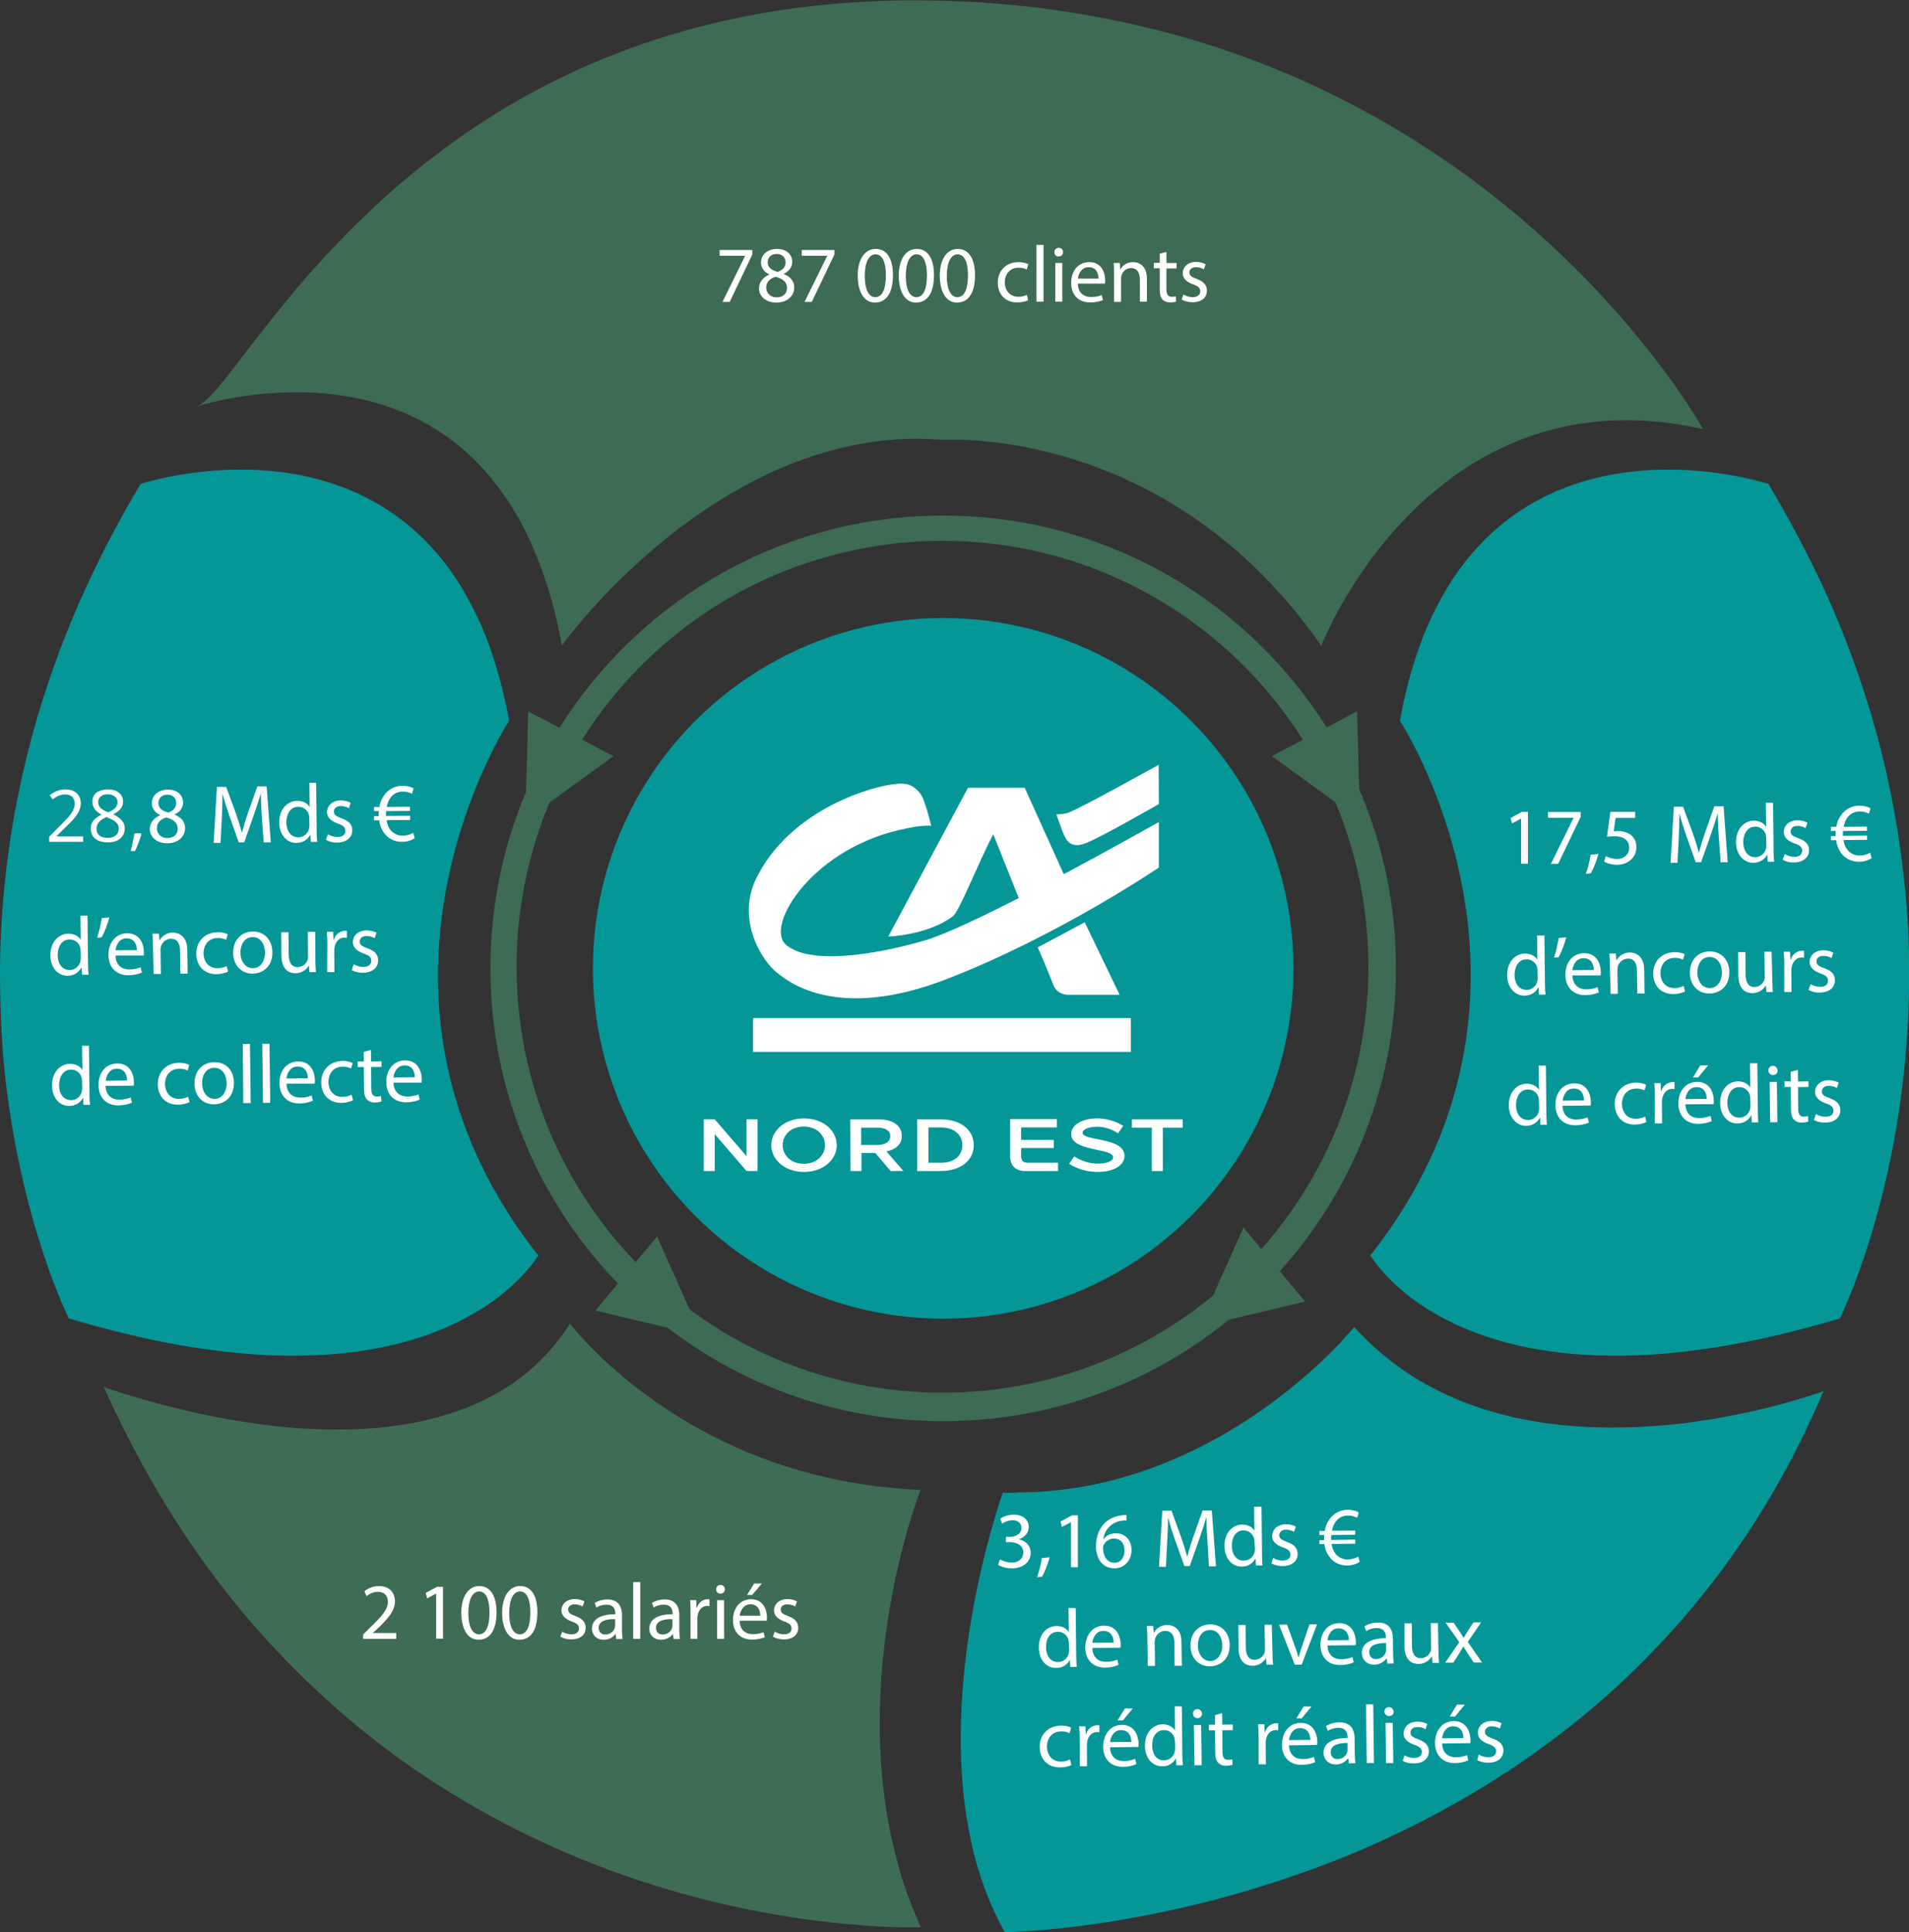 <?xml version="1.0" encoding="utf-8"?>
<!-- Generator: Adobe Illustrator 26.2.1, SVG Export Plug-In . SVG Version: 6.00 Build 0)  -->
<svg version="1.1" id="Calque_1" xmlns="http://www.w3.org/2000/svg" xmlns:xlink="http://www.w3.org/1999/xlink" x="0px" y="0px"
	 viewBox="0 0 1056.1 1068.8" style="enable-background:new 0 0 1056.1 1068.8;" xml:space="preserve">
<rect x="0" y="0" width="1056.1" height="1068.8" fill="#333333" stroke="none"/>
<style type="text/css">
	.st0{fill:#059698;}
	.st1{fill:#FFFFFF;}
	.st2{fill:#3D6B53;}
	.st3{fill:none;}
	.st4{fill:#3F6C54;}
</style>
<g id="Calque_2_1_">
	<g id="Calque_1-2">
		<circle class="st0" cx="521.8" cy="535.7" r="193.8"/>
		<path class="st1" d="M395.4,627.4v20.4h-6.1v-28.6h6.1l17.6,20.4v-20.4h6.1v28.6H413L395.4,627.4z"/>
		<path class="st1" d="M426.7,633.5c0-8.1,7.5-14.8,18.1-14.8s18.1,6.7,18.1,14.8s-7.5,14.8-18.1,14.8S426.7,641.6,426.7,633.5z
			 M433,633.5c0,5.8,4.8,10.3,11.7,10.3s11.7-4.6,11.7-10.3s-4.8-10.3-11.7-10.3S433,627.7,433,633.5L433,633.5z"/>
		<path class="st1" d="M470.4,619.2h15.5c7.2,0,13,2.9,13,9.2c0,4.9-3.6,7.5-8.5,8.6l9.4,10.8h-7.1l-8.5-10h-7.6v10h-6.1
			L470.4,619.2z M485.4,633.4c4.3,0,7.1-1.8,7.1-4.9s-2.7-4.7-7.2-4.7h-8.9v9.6L485.4,633.4z"/>
		<path class="st1" d="M507.4,619.2h12.9c11,0,18.4,5.7,18.4,14.3s-7.4,14.3-18.4,14.3h-12.9V619.2z M520.8,643.2
			c7,0,11.6-3.9,11.6-9.7s-4.7-9.8-11.6-9.8h-7.2v19.5H520.8z"/>
		<path class="st1" d="M558.8,639.5v-20.4h25.9v4.6h-19.8v6.9H583v4.5h-18.1v4.4c0,2.5,1.2,3.7,3.6,3.7h16.8v4.6H567
			C561.8,647.8,558.8,644.7,558.8,639.5z"/>
		<path class="st1" d="M591.4,643.8l2.9-4.1c3.9,2.6,8.5,4,13.2,4c4.5,0,8.3-1.3,8.3-3.5s-4.1-3.1-8.9-4.1c-6.5-1.4-14.3-3-14.3-8.8
			c0-5.3,6.6-8.6,14.2-8.6c5.1,0,10.2,1.4,14.6,4.1l-2.9,4.2c-3.4-2.4-7.4-3.7-11.6-3.7c-4.1,0-8,1.3-8,3.3s3.8,2.7,8.3,3.6
			c6.7,1.3,14.9,3,14.9,9.2c0,5.7-6.8,8.9-14.5,8.9C601.8,648.4,596.2,646.8,591.4,643.8z"/>
		<path class="st1" d="M626.2,623.8v-4.6h28.1v4.6h-11v24h-6.1v-24H626.2z"/>
		<path class="st1" d="M574.1,524.1l26-13.9l19.3,40.1h-28.8c0,0-5.5,0-7.7-5C580.9,539.8,574.2,524.1,574.1,524.1L574.1,524.1z"/>
		<rect x="416.6" y="563.2" class="st1" width="209" height="18.7"/>
		<path class="st1" d="M641.1,444.8c0,0-32.9,18.9-40.6,21.7c-7.1,2.8-9.7-0.9-10.6-2.2c-1.9-2.9-5-12.5-5.5-13.9
			c0.2,0,2,0.4,6.2-0.7c5-1.3,50.3-26.6,50.4-26.6L641.1,444.8L641.1,444.8z"/>
		<path class="st1" d="M588.5,483.6l-21.6-47.8h-31.4l-44.1,82.3c0,0,21.7-0.7,35.6-11.1c3.5-2.1,13.4-28.1,22.5-45.5l14.1,35.3
			c-21.3,10.9-41.6,20.5-52.5,23.6c-28.8,8.3-63.8,13.3-76.4,2.1c-11.8-10.5,15.5-54.5,67.2-64.3c8.4-1.9,13.3-1.4,13.3-1.3
			s-3.5-15-6.3-18.2c-3.9-4.7-7.6-5.7-13.3-5c-11.2,0.7-58.8,13.4-77.6,53c-10.5,22.5,3.5,45.3,12.5,51.9
			c4.2,3.1,31.2,27.3,93.8,2.8c61.6-23.9,116.8-61.5,116.8-61.5v-25.1C641.1,454.6,616.8,468.5,588.5,483.6z"/>
		<path class="st2" d="M521.8,299.2c130.1,0.2,235.4,105.9,235.2,236S651.1,770.6,521,770.4s-235.4-105.9-235.2-236
			c0.2-94.6,56.8-179.9,143.9-216.7C458.9,305.5,490.2,299.1,521.8,299.2 M521.8,285.2c-138.4,0-250.5,112.1-250.5,250.5
			s112.1,250.5,250.5,250.5S772.3,674,772.3,535.7S660.2,285.2,521.8,285.2L521.8,285.2z"/>
		<circle class="st3" cx="521.8" cy="535.7" r="493"/>
		<path class="st2" d="M107.2,225.4c1.5-0.5,3.1-1,4.6-1.4c4.1-1.2,8.3-2.1,12.5-3c6.2-1.3,12.5-2.2,18.8-2.9
			c7.8-0.8,15.6-1.2,23.5-1.1c8.8,0.1,17.6,0.9,26.2,2.4c9.4,1.6,18.6,4.2,27.4,7.6c9.6,3.7,18.7,8.7,27.1,14.6
			c9.2,6.6,17.5,14.4,24.7,23.2c8.3,10.3,15.3,21.5,20.8,33.5c6.7,14.7,11.9,30,15.4,45.8c1,4.3,1.9,8.7,2.6,13
			c0.8-1.1,1.7-2.2,2.5-3.3c2.4-3,4.8-6,7.3-9c3.8-4.5,7.7-8.9,11.7-13.2c5.1-5.5,10.5-10.8,16-16c6.4-6,12.9-11.8,19.7-17.3
			c7.5-6.1,15.2-11.8,23.3-17.1c8.6-5.7,17.4-10.9,26.6-15.6c9.5-4.9,19.3-9.1,29.4-12.5c10.4-3.6,21.1-6.3,32-8.1
			c11.4-1.8,22.9-2.6,34.5-2.1c3.2,0.1,6.4,0.5,9.7,0.4c2.8-0.1,5.5-0.1,8.3,0c4.6,0.1,9.2,0.4,13.7,0.9c6.1,0.6,12.2,1.4,18.3,2.5
			c7.4,1.3,14.7,3,22,5c28.2,7.8,54.8,20.5,78.7,37.5c9.7,6.9,18.8,14.4,27.5,22.6c9.5,9,18.4,18.7,26.6,28.9
			c4.3,5.4,8.4,10.9,12.4,16.6c0.5-1.4,1.1-2.7,1.7-4.1c1.7-3.7,3.5-7.4,5.3-11c2.8-5.4,5.9-10.8,9.1-16c4-6.5,8.4-12.9,13-19
			c5.3-7.1,11.1-13.8,17.2-20.2c6.7-7,13.9-13.5,21.5-19.4c8.1-6.4,16.8-12,26-16.8c20.5-10.8,43-17,66.2-18.1
			c13.5-0.6,27.1,0.2,40.5,2.6c3.6,0.6,7.1,1.3,10.6,2.1c-0.3-0.5-0.6-1.1-0.9-1.6c-0.9-1.5-1.8-3.1-2.7-4.6c-1.5-2.4-3-4.8-4.6-7.2
			c-2.1-3.2-4.3-6.4-6.5-9.6c-2.7-3.9-5.5-7.7-8.4-11.5c-3.4-4.5-6.8-8.9-10.4-13.3c-4-5-8.1-9.9-12.3-14.7
			c-4.7-5.3-9.4-10.6-14.3-15.7c-5.3-5.6-10.8-11.1-16.4-16.5c-6-5.8-12.1-11.4-18.4-16.9c-6.7-5.9-13.6-11.6-20.6-17.1
			c-7.4-5.8-15-11.5-22.7-16.9c-8.1-5.7-16.4-11.1-24.8-16.3c-8.9-5.5-17.9-10.7-27.1-15.6c-9.6-5.1-19.3-9.9-29.2-14.4
			c-10.4-4.7-20.9-9-31.6-13c-11.1-4.1-22.4-7.9-33.9-11.2c-11.9-3.5-23.9-6.5-36.1-9.1c-12.8-2.7-25.6-5-38.5-6.8
			c-13.5-1.9-27.1-3.2-40.8-4.1c-14.2-0.9-28.4-1.2-42.6-1.1c-13.5,0.2-26.9,0.9-40.3,2.1c-12.5,1.2-25,2.8-37.5,5
			c-11.7,2.1-23.4,4.6-35,7.6c-10.9,2.9-21.6,6.1-32.2,9.8c-10.1,3.6-20.1,7.5-30,11.8c-9.3,4.1-18.5,8.6-27.6,13.4
			c-8.6,4.6-17,9.5-25.2,14.7c-7.9,5-15.6,10.2-23.1,15.7c-7.1,5.2-14.1,10.6-20.9,16.2c-6.5,5.3-12.8,10.9-19,16.6
			c-5.8,5.4-11.5,10.9-17.1,16.6c-5.2,5.3-10.3,10.7-15.3,16.2c-4.6,5.1-9.2,10.3-13.6,15.6c-4,4.8-8,9.7-11.9,14.6
			c-3.5,4.4-7,8.9-10.5,13.4c-3,3.9-6,7.8-9,11.7c-2.5,3.3-5.1,6.5-7.7,9.8c-2.1,2.6-4.2,5.1-6.5,7.5c-1.6,1.8-3.4,3.4-5.3,4.9
			C110.2,224.4,108.7,225,107.2,225.4z"/>
		<path class="st0" d="M77.8,267.7c1.4-0.5,2.7-0.8,4.1-1.2c3.8-1,7.6-1.9,11.4-2.7c5.7-1.1,11.4-2,17.2-2.7
			c7.2-0.8,14.3-1.3,21.5-1.3c8.2-0.1,16.3,0.4,24.4,1.5c8.8,1.1,17.5,3,25.9,5.7c9,2.8,17.7,6.6,25.9,11.3
			c8.9,5.1,17.1,11.2,24.5,18.3c8.3,8,15.6,17,21.7,26.8c7.1,11.6,13,23.9,17.3,36.7c2.5,7.3,4.7,14.8,6.5,22.3
			c1,4.1,1.9,8.2,2.7,12.4c0.2,1,0.4,2,0.6,3.1c0.1,0.2,0.1,0.5,0.1,0.8c0,0.1-0.1,0.1-0.1,0.2c-0.5,1-1.1,1.9-1.7,2.8
			c-1.2,2-2.3,4-3.4,6c-3.6,6.7-6.9,13.5-10,20.5c-4.3,9.9-8.1,20.1-11.3,30.4c-4,12.6-7,25.5-9.2,38.5c-2.5,14.9-3.7,29.9-3.6,45
			c0.3,35.5,8.5,70.5,24,102.4c4.4,9.2,9.4,18.1,14.9,26.7c2.9,4.6,6,9.1,9.2,13.5c1.7,2.3,3.3,4.5,5,6.8l1.2,1.5
			c0.2,0.3,1.2,1.2,1.2,1.5l0,0c0,0.3-0.4,0.7-0.6,0.9c-0.5,0.8-1,1.5-1.5,2.2c-1.9,2.6-4,5.1-6.2,7.5c-3.4,3.6-7,7-10.9,10.2
			c-5.1,4.2-10.6,7.9-16.3,11.2c-7.1,4.1-14.6,7.7-22.3,10.6c-9.4,3.6-19.1,6.3-29,8.3c-12,2.4-24.1,3.8-36.3,4.3
			c-14.7,0.6-29.5,0.2-44.1-1.3c-17.7-1.8-35.3-4.6-52.6-8.6c-10-2.2-19.9-4.8-29.7-7.5c-2.6-0.7-5.1-1.5-7.7-2.2
			c-0.7-0.2-1.5-0.4-2.2-0.7l-0.4-0.1l0,0c-0.1-0.1-0.2-0.3-0.2-0.5c-1.1-2.3-2.1-4.6-3.1-6.9c-2.1-4.8-4-9.7-5.9-14.7
			c-2.7-7.2-5.1-14.5-7.4-21.8c-2.9-9.4-5.5-18.9-7.8-28.5c-2.7-11.4-5.1-22.9-7-34.5c-2.2-13.2-3.9-26.4-5-39.7
			c-1-14.5-1.6-29.4-1.6-44.2c0-16.2,0.9-32.4,2.5-48.6c1.8-17.5,4.4-35,8-52.2c3.8-18.6,8.7-37.1,14.6-55.2
			c6.4-19.6,13.9-38.8,22.5-57.5C56.6,305.4,66.7,286.2,77.8,267.7z"/>
		<path class="st0" d="M978.3,267.7c-1.4-0.5-2.7-0.8-4.1-1.2c-3.8-1-7.6-1.9-11.4-2.7c-5.7-1.1-11.4-2-17.2-2.7
			c-7.1-0.8-14.3-1.3-21.5-1.3c-8.2-0.1-16.3,0.4-24.4,1.5c-8.8,1.1-17.4,3-25.9,5.7c-9,2.8-17.7,6.6-25.9,11.3
			c-8.9,5.1-17.1,11.2-24.5,18.3c-8.3,8-15.6,17-21.7,26.8c-7.1,11.6-13,23.9-17.3,36.7c-2.6,7.3-4.7,14.8-6.5,22.3
			c-1,4.1-1.9,8.2-2.7,12.4c-0.2,1-0.4,2-0.6,3.1c-0.1,0.2-0.1,0.5-0.1,0.8c0,0.1,0.1,0.1,0.1,0.2c0.5,1,1.1,1.9,1.7,2.8
			c1.2,2,2.3,4,3.4,6c3.6,6.7,7,13.5,10,20.5c4.3,9.9,8.1,20.1,11.3,30.4c3.9,12.6,7,25.5,9.1,38.5c2.5,14.9,3.7,29.9,3.5,45
			c-0.3,35.5-8.5,70.5-24,102.4c-4.4,9.2-9.4,18.1-14.9,26.7c-2.9,4.6-6,9.1-9.2,13.5c-1.7,2.3-3.3,4.5-5,6.8l-1.2,1.5
			c-0.2,0.3-1.2,1.2-1.2,1.5l0,0c0,0.3,0.4,0.7,0.6,0.9c0.5,0.8,1,1.5,1.5,2.2c1.9,2.6,4,5.1,6.2,7.5c3.4,3.6,7,7,10.9,10.2
			c5.1,4.2,10.6,7.9,16.3,11.2c7.1,4.1,14.6,7.7,22.3,10.6c9.4,3.6,19.1,6.3,29,8.3c12,2.4,24.1,3.8,36.3,4.3
			c14.7,0.6,29.5,0.2,44.1-1.3c17.7-1.8,35.3-4.6,52.6-8.6c10-2.2,19.9-4.8,29.7-7.5c2.6-0.7,5.1-1.5,7.7-2.2
			c0.7-0.2,1.5-0.4,2.2-0.7l0.4-0.1l0,0c0.1-0.1,0.2-0.3,0.2-0.5c1.1-2.3,2.1-4.6,3.1-6.9c2.1-4.8,4-9.7,5.9-14.7
			c2.7-7.2,5.1-14.5,7.4-21.8c2.9-9.4,5.5-18.9,7.8-28.5c2.8-11.4,5.1-22.9,7-34.5c2.2-13.2,3.9-26.4,5-39.7
			c1.3-14.8,1.9-29.6,1.9-44.5c0-16.2-0.8-32.4-2.5-48.6c-1.8-17.5-4.4-35-8-52.2c-3.8-18.7-8.7-37.1-14.6-55.2
			c-6.4-19.6-13.9-38.8-22.5-57.5C999.5,305.3,989.4,286.2,978.3,267.7z"/>
		<path class="st1" d="M144.9,452.5c-0.3-4.3-0.6-9.5-0.6-13.4h-0.1c-1,3.6-2.3,7.5-3.8,11.8l-5.3,15.1h-3l-5.2-14.7
			c-1.5-4.4-2.8-8.3-3.7-12h-0.1c0,3.9-0.2,9.1-0.4,13.7l-0.7,13.3h-3.8l1.8-31h5.1l5.5,14.9c1.3,3.8,2.4,7.2,3.2,10.4h0.1
			c0.8-3.1,1.8-6.5,3.1-10.5l5.4-15.1h5.1l2.3,31h-3.9L144.9,452.5z"/>
		<path class="st1" d="M174.9,433.1l0.3,26.9c0,2,0.1,4.2,0.3,5.7h-3.6l-0.2-3.9h-0.1c-1.4,2.8-4.4,4.5-7.5,4.5
			c-5.4,0.1-9.6-4.5-9.6-11.2c-0.1-7.4,4.4-12,9.9-12.1c3.4,0,5.7,1.5,6.8,3.3h0.1l-0.1-13.3L174.9,433.1z M171.1,452.6
			c0-0.6-0.1-1.1-0.2-1.7c-0.6-2.7-3.1-4.7-5.9-4.6c-4.2,0-6.6,3.8-6.6,8.7c0.1,4.5,2.3,8.2,6.7,8.2c2.9,0,5.3-2.1,5.9-4.9
			c0.1-0.6,0.2-1.2,0.2-1.8L171.1,452.6z"/>
		<path class="st1" d="M181.4,461.5c1.6,1,3.5,1.5,5.4,1.5c2.9,0,4.3-1.5,4.3-3.4s-1.2-3-4.2-4c-4-1.4-5.9-3.6-6-6.2
			c0-3.6,2.8-6.6,7.6-6.6c1.9,0,3.8,0.4,5.5,1.3l-1,3c-1.4-0.8-3-1.3-4.6-1.2c-2.4,0-3.7,1.4-3.7,3.1c0,1.8,1.4,2.6,4.3,3.7
			c3.9,1.4,5.9,3.3,5.9,6.6c0,3.9-3,6.7-8.3,6.8c-2.2,0.1-4.3-0.4-6.3-1.5L181.4,461.5z"/>
		<path class="st1" d="M229.4,463.7c-2,1.3-4.4,2-6.8,2c-3.6,0.1-7-1.3-9.4-4c-1.9-2.2-3.1-5-3.4-7.9h-2.9v-2.3h2.6
			c0-0.2,0-0.5,0-0.7c0-0.7,0-1.4,0.1-2.1h-2.7v-2.3h3c0.4-2.9,1.7-5.6,3.7-7.8c2.3-2.5,5.6-4,9.1-3.9c2.1,0,4.2,0.4,6.1,1.4l-0.9,3
			c-1.6-0.8-3.4-1.3-5.2-1.2c-2.3,0-4.5,0.9-6,2.6c-1.5,1.6-2.4,3.7-2.7,5.9l12.8-0.1v2.3l-13.2,0.1c0,0.6-0.1,1.3-0.1,1.9v0.8
			l13.4-0.1v2.3l-13,0.1c0.2,2.2,1.1,4.3,2.6,6c1.7,1.7,4.1,2.7,6.5,2.6c2-0.1,3.9-0.6,5.6-1.6L229.4,463.7z"/>
		<path class="st1" d="M48.4,506.5l0.3,26.9c0,2,0.1,4.2,0.3,5.8h-3.6l-0.2-3.9H45c-1.5,2.8-4.4,4.5-7.5,4.5
			c-5.4,0.1-9.6-4.5-9.6-11.2c-0.1-7.4,4.4-12,9.9-12.1c3.4,0,5.7,1.5,6.8,3.3h0.1l-0.2-13.3H48.4z M44.6,526c0-0.6-0.1-1.1-0.2-1.7
			c-0.6-2.7-3.1-4.7-5.9-4.6c-4.2,0-6.6,3.8-6.6,8.7c0,4.5,2.3,8.2,6.7,8.2c2.9,0,5.3-2.1,5.9-4.9c0.1-0.6,0.2-1.2,0.2-1.8L44.6,526
			z"/>
		<path class="st1" d="M60.5,507.5c-1,3.8-2.4,7.5-4.2,11l-2.6,0.3c1.2-3.5,2-7.2,2.6-10.9L60.5,507.5z"/>
		<path class="st1" d="M63.9,528.6c0.1,5.5,3.7,7.7,7.7,7.7c2.1,0,4.2-0.4,6.2-1.2l0.7,2.9c-2.3,1-4.9,1.5-7.4,1.5
			c-6.8,0.1-11-4.4-11.1-11.1s3.8-12,10.3-12.1c7.3-0.1,9.3,6.3,9.3,10.4c0,0.6,0,1.3-0.1,1.9L63.9,528.6z M75.7,525.6
			c0-2.6-1.1-6.6-5.7-6.5c-4.1,0-5.8,3.8-6.1,6.6L75.7,525.6z"/>
		<path class="st1" d="M84.6,522.5c0-2.3-0.1-4.2-0.3-6h3.6l0.3,3.7h0.1c1.5-2.7,4.3-4.3,7.3-4.3c3.1,0,7.9,1.8,8,9.4l0.2,13.3h-4
			l-0.2-12.8c0-3.6-1.4-6.6-5.2-6.5c-3.2,0.2-5.7,2.9-5.6,6.1l0.2,13.4h-4L84.6,522.5z"/>
		<path class="st1" d="M126.2,537.5c-2,0.9-4.2,1.4-6.4,1.4c-6.7,0.1-11.1-4.4-11.2-11.2s4.6-11.9,11.8-12c1.9,0,3.8,0.3,5.6,1.1
			l-0.9,3.1c-1.5-0.7-3.1-1.1-4.7-1c-5.1,0.1-7.8,3.9-7.8,8.5c0.1,5.2,3.4,8.3,7.8,8.2c1.7,0,3.4-0.4,5-1.2L126.2,537.5z"/>
		<path class="st1" d="M150.7,526.7c0.1,8.2-5.6,11.9-10.9,11.9c-6,0.1-10.7-4.3-10.8-11.3c-0.1-7.5,4.7-11.9,10.9-12
			C146.2,515.3,150.6,519.9,150.7,526.7z M133,527.1c0.1,4.9,2.9,8.5,6.9,8.5s6.7-3.7,6.7-8.7c0-3.8-2-8.5-6.8-8.5
			S133,522.9,133,527.1z"/>
		<path class="st1" d="M174.5,531.7c0,2.3,0.1,4.3,0.3,6.1h-3.6l-0.3-3.6h-0.1c-1.5,2.6-4.3,4.2-7.3,4.2c-3.5,0-7.7-1.8-7.8-9.7
			l-0.1-13h4l0.1,12.3c0.1,4.2,1.4,7.1,5.1,7c2.4-0.1,4.4-1.5,5.3-3.7c0.2-0.7,0.4-1.4,0.3-2.1l-0.1-13.7h4.1L174.5,531.7z"/>
		<path class="st1" d="M181.1,522.4c0-2.6-0.1-4.9-0.3-6.9h3.5l0.2,4.4h0.2c0.7-2.8,3.2-4.8,6.1-5c0.4,0,0.8,0,1.1,0.1v3.8
			c-0.5-0.1-0.9-0.1-1.4-0.1c-2.9,0-4.9,2.2-5.4,5.3c-0.1,0.6-0.2,1.3-0.2,1.9l0.1,11.9h-4L181.1,522.4z"/>
		<path class="st1" d="M195.7,533.4c1.6,1,3.5,1.5,5.4,1.5c2.9,0,4.3-1.5,4.3-3.4s-1.2-3-4.2-4c-4-1.4-5.9-3.6-6-6.2
			c0-3.6,2.8-6.6,7.6-6.6c1.9,0,3.8,0.4,5.5,1.3l-1,3c-1.4-0.8-3-1.3-4.6-1.2c-2.4,0-3.7,1.4-3.7,3.1c0,1.8,1.4,2.7,4.3,3.7
			c3.9,1.4,5.9,3.3,5.9,6.7c0,3.9-3,6.7-8.3,6.8c-2.2,0.1-4.3-0.4-6.3-1.4L195.7,533.4z"/>
		<path class="st1" d="M49.2,578.5l0.3,26.9c0,2,0.1,4.2,0.3,5.8h-3.6l-0.2-3.9h-0.1c-1.4,2.8-4.4,4.5-7.5,4.5
			c-5.4,0.1-9.6-4.5-9.6-11.2c-0.1-7.4,4.4-12,9.9-12.1c3.4,0,5.7,1.5,6.8,3.3h0.1l-0.2-13.3H49.2z M45.4,598c0-0.6-0.1-1.1-0.2-1.7
			c-0.6-2.7-3.1-4.7-5.9-4.6c-4.2,0-6.6,3.8-6.6,8.7c0,4.5,2.3,8.2,6.7,8.2c2.9,0,5.3-2.1,5.9-4.9c0.1-0.6,0.2-1.2,0.2-1.8L45.4,598
			z"/>
		<path class="st1" d="M58.4,600.7c0.2,5.5,3.7,7.7,7.7,7.6c2.1,0,4.2-0.4,6.2-1.2L73,610c-2.3,1-4.9,1.5-7.4,1.5
			c-6.9,0.1-11-4.4-11.1-11.1s3.8-12,10.3-12.1c7.3-0.1,9.3,6.3,9.3,10.4c0,0.6,0,1.3-0.1,1.9L58.4,600.7z M70.3,597.7
			c0-2.6-1.1-6.6-5.7-6.5c-4.1,0-5.8,3.8-6.1,6.7L70.3,597.7z"/>
		<path class="st1" d="M104.9,609.7c-2,0.9-4.2,1.4-6.4,1.4c-6.7,0.1-11.1-4.4-11.2-11.2s4.6-11.9,11.8-12c1.9,0,3.9,0.4,5.6,1.2
			l-0.9,3.1c-1.5-0.7-3.1-1.1-4.7-1c-5.1,0.1-7.8,3.9-7.8,8.5c0.1,5.2,3.4,8.3,7.8,8.2c1.7,0,3.4-0.4,5-1.2L104.9,609.7z"/>
		<path class="st1" d="M129.4,599c0.1,8.2-5.6,11.9-11,11.9c-6,0.1-10.7-4.3-10.8-11.3c-0.1-7.5,4.7-11.9,10.9-12
			C125,587.5,129.4,592.1,129.4,599z M111.8,599.4c0.1,4.9,2.9,8.5,6.9,8.5s6.7-3.7,6.7-8.7c0-3.8-2-8.5-6.8-8.5
			S111.7,595.1,111.8,599.4L111.8,599.4z"/>
		<path class="st1" d="M134.3,577.5h4l0.4,32.7h-4.1L134.3,577.5z"/>
		<path class="st1" d="M145.1,577.4h4l0.4,32.7h-4L145.1,577.4z"/>
		<path class="st1" d="M158.5,599.5c0.1,5.5,3.7,7.7,7.7,7.7c2.1,0,4.2-0.4,6.2-1.2l0.7,2.9c-2.3,1-4.9,1.5-7.4,1.5
			c-6.9,0.1-11-4.4-11.1-11.1s3.8-12,10.3-12.1c7.3-0.1,9.3,6.3,9.3,10.4c0,0.6,0,1.3-0.1,1.9L158.5,599.5z M170.3,596.5
			c0-2.6-1.1-6.6-5.7-6.5c-4.1,0-5.8,3.8-6.1,6.6L170.3,596.5z"/>
		<path class="st1" d="M195.3,608.7c-2,0.9-4.2,1.4-6.4,1.4c-6.7,0.1-11.1-4.4-11.2-11.2s4.6-11.9,11.8-12c1.9,0,3.8,0.3,5.6,1.1
			l-0.9,3.1c-1.5-0.7-3.1-1.1-4.7-1c-5.1,0-7.8,3.9-7.8,8.5c0.1,5.2,3.4,8.3,7.8,8.2c1.7,0,3.4-0.4,5-1.2L195.3,608.7z"/>
		<path class="st1" d="M205.2,580.8l0.1,6.4l5.8-0.1v3.1l-5.8,0.1l0.1,12c0,2.8,0.8,4.3,3.1,4.3c0.8,0,1.6-0.1,2.3-0.3l0.2,3
			c-1.1,0.4-2.4,0.6-3.6,0.6c-1.6,0.1-3.2-0.5-4.4-1.7s-1.6-3.2-1.6-5.8l-0.1-12.1h-3.4v-3.1h3.4l-0.1-5.3L205.2,580.8z"/>
		<path class="st1" d="M217.7,598.9c0.1,5.5,3.7,7.7,7.7,7.7c2.1,0,4.2-0.4,6.1-1.2l0.7,2.9c-2.3,1-4.9,1.5-7.4,1.5
			c-6.9,0.1-11-4.4-11.1-11.1s3.8-12,10.3-12.1c7.3-0.1,9.3,6.3,9.3,10.4c0,0.6,0,1.3-0.1,1.9L217.7,598.9z M229.5,595.9
			c0-2.6-1.1-6.6-5.7-6.5c-4.1,0-5.9,3.8-6.1,6.7L229.5,595.9z"/>
		<path class="st1" d="M950.9,463.5c-0.3-4.3-0.6-9.5-0.6-13.4h-0.1c-1,3.6-2.3,7.5-3.8,11.8l-5.3,15.1h-3l-5.2-14.7
			c-1.5-4.4-2.8-8.3-3.7-12h-0.1c0,3.9-0.2,9.1-0.4,13.7l-0.7,13.3h-3.8l1.8-31h5.1l5.5,14.9c1.3,3.8,2.4,7.2,3.2,10.4h0.1
			c0.8-3.1,1.8-6.5,3.2-10.5l5.3-15.1h5.1l2.3,31h-3.9L950.9,463.5z"/>
		<path class="st1" d="M980.9,444.1l0.3,26.9c0,2,0.1,4.2,0.3,5.7h-3.6l-0.2-3.9h-0.1c-1.4,2.8-4.4,4.5-7.5,4.5
			c-5.4,0.1-9.6-4.5-9.7-11.2c-0.1-7.4,4.4-12,9.8-12.1c3.4,0,5.7,1.5,6.8,3.3h0.1l-0.2-13.3L980.9,444.1z M977.1,463.6
			c0-0.6-0.1-1.1-0.2-1.7c-0.6-2.7-3.1-4.7-5.9-4.6c-4.2,0-6.6,3.8-6.6,8.7c0.1,4.5,2.3,8.2,6.7,8.2c2.9,0,5.3-2.1,5.9-4.9
			c0.1-0.6,0.2-1.2,0.2-1.8L977.1,463.6z"/>
		<path class="st1" d="M987.4,472.5c1.6,1,3.5,1.5,5.3,1.5c3,0,4.3-1.5,4.3-3.4s-1.2-3-4.2-4c-4-1.4-5.9-3.6-6-6.2
			c0-3.6,2.8-6.6,7.6-6.6c1.9,0,3.8,0.4,5.5,1.3l-1,3c-1.4-0.8-3-1.3-4.6-1.2c-2.4,0-3.7,1.4-3.7,3.1c0,1.8,1.4,2.6,4.3,3.7
			c3.9,1.4,5.9,3.3,5.9,6.6c0,3.9-3,6.7-8.3,6.8c-2.2,0.1-4.3-0.4-6.3-1.5L987.4,472.5z"/>
		<path class="st1" d="M1035.4,474.7c-2,1.3-4.4,2-6.8,2c-3.6,0.1-7-1.3-9.4-4c-1.9-2.2-3.1-5-3.4-7.9h-2.9v-2.3h2.6
			c0-0.2,0-0.5,0-0.7c0-0.7,0-1.4,0.1-2.1h-2.7v-2.3h3c0.4-2.9,1.7-5.6,3.7-7.8c2.3-2.5,5.6-4,9.1-3.9c2.1,0,4.2,0.4,6.1,1.4l-0.9,3
			c-1.6-0.8-3.4-1.3-5.2-1.2c-2.3,0-4.5,0.9-6,2.6c-1.5,1.6-2.4,3.7-2.7,5.9l12.8-0.1v2.3l-13.2,0.1c0,0.6-0.1,1.3-0.1,1.9v0.8
			l13.4-0.1v2.3l-13,0.1c0.2,2.2,1.1,4.3,2.6,6c1.7,1.7,4.1,2.7,6.5,2.6c2-0.1,3.9-0.6,5.6-1.6L1035.4,474.7z"/>
		<path class="st1" d="M854.4,517.5l0.3,26.9c0,2,0.1,4.2,0.3,5.8h-3.6l-0.2-3.9H851c-1.5,2.8-4.4,4.5-7.5,4.5
			c-5.4,0.1-9.6-4.5-9.7-11.2c-0.1-7.4,4.4-12,9.8-12.1c3.4,0,5.7,1.5,6.8,3.3h0.1l-0.2-13.3H854.4z M850.6,537
			c0-0.6-0.1-1.1-0.2-1.7c-0.6-2.7-3.1-4.7-5.9-4.6c-4.2,0-6.6,3.8-6.6,8.7c0,4.5,2.3,8.2,6.7,8.2c2.9,0,5.3-2.1,5.9-4.9
			c0.1-0.6,0.2-1.2,0.2-1.8L850.6,537z"/>
		<path class="st1" d="M866.5,518.5c-1,3.8-2.4,7.5-4.2,11l-2.6,0.3c1.2-3.5,2-7.2,2.6-10.9L866.5,518.5z"/>
		<path class="st1" d="M869.9,539.6c0.2,5.5,3.7,7.7,7.7,7.7c2.1,0,4.2-0.4,6.2-1.2l0.7,2.9c-2.3,1-4.9,1.5-7.4,1.5
			c-6.8,0.1-11-4.4-11.1-11.1s3.8-12,10.3-12.1c7.3-0.1,9.3,6.3,9.3,10.4c0,0.6,0,1.3-0.1,1.9L869.9,539.6z M881.7,536.6
			c0-2.6-1.1-6.6-5.7-6.5c-4.1,0-5.8,3.8-6.1,6.6L881.7,536.6z"/>
		<path class="st1" d="M890.6,533.5c0-2.3-0.1-4.2-0.3-6h3.6l0.3,3.7h0.1c1.5-2.7,4.3-4.3,7.3-4.3c3.1,0,7.9,1.8,8,9.4l0.2,13.3h-4
			l-0.2-12.8c0-3.6-1.4-6.6-5.2-6.5c-3.2,0.2-5.7,2.9-5.6,6.1l0.2,13.4h-4L890.6,533.5z"/>
		<path class="st1" d="M932.2,548.5c-2,0.9-4.2,1.4-6.4,1.4c-6.7,0.1-11.1-4.4-11.2-11.2s4.6-11.9,11.8-12c1.9,0,3.8,0.3,5.6,1.1
			l-0.9,3.1c-1.5-0.7-3.1-1.1-4.7-1c-5.1,0.1-7.8,3.9-7.8,8.5c0.1,5.2,3.4,8.3,7.8,8.2c1.7,0,3.4-0.4,5-1.2L932.2,548.5z"/>
		<path class="st1" d="M956.7,537.7c0.1,8.2-5.6,11.9-11,11.9c-6,0.1-10.7-4.3-10.8-11.3c-0.1-7.5,4.7-11.9,10.9-12
			C952.2,526.3,956.6,530.9,956.7,537.7z M939,538.1c0.1,4.9,2.9,8.5,6.9,8.5s6.7-3.7,6.7-8.7c0-3.8-2-8.5-6.8-8.5
			S939,533.9,939,538.1z"/>
		<path class="st1" d="M980.5,542.7c0,2.3,0.1,4.3,0.3,6.1h-3.6l-0.3-3.6h-0.1c-1.5,2.6-4.3,4.2-7.3,4.2c-3.5,0-7.7-1.8-7.8-9.7
			l-0.1-13h4l0.1,12.3c0,4.2,1.4,7.1,5,7c2.4-0.1,4.4-1.5,5.3-3.7c0.2-0.7,0.4-1.4,0.3-2.1l-0.2-13.7h4L980.5,542.7z"/>
		<path class="st1" d="M987.1,533.4c0-2.6-0.1-4.9-0.3-6.9h3.5l0.2,4.4h0.2c0.7-2.8,3.2-4.8,6.1-5c0.4,0,0.8,0,1.2,0.1v3.8
			c-0.5-0.1-0.9-0.1-1.4-0.1c-2.8,0-4.8,2.2-5.4,5.3c-0.1,0.6-0.2,1.3-0.2,1.9l0.1,11.9h-4L987.1,533.4z"/>
		<path class="st1" d="M1001.7,544.4c1.6,1,3.5,1.5,5.3,1.5c3,0,4.3-1.5,4.3-3.4s-1.2-3-4.2-4c-4-1.4-5.9-3.6-6-6.2
			c0-3.6,2.8-6.6,7.6-6.6c1.9,0,3.8,0.4,5.5,1.3l-1,3c-1.4-0.8-3-1.3-4.6-1.2c-2.4,0-3.7,1.4-3.7,3.1c0,1.8,1.4,2.7,4.3,3.7
			c3.9,1.4,5.9,3.3,5.9,6.7c0,3.9-3,6.7-8.3,6.8c-2.2,0.1-4.3-0.4-6.3-1.5L1001.7,544.4z"/>
		<path class="st1" d="M855.2,589.5l0.3,26.9c0,2,0.1,4.2,0.3,5.8h-3.6l-0.2-3.9h-0.1c-1.4,2.8-4.4,4.5-7.5,4.5
			c-5.4,0.1-9.6-4.5-9.7-11.2c-0.1-7.4,4.4-12,9.8-12.1c3.4,0,5.7,1.5,6.8,3.3h0.1l-0.2-13.3H855.2z M851.4,609
			c0-0.6-0.1-1.1-0.2-1.7c-0.6-2.7-3.1-4.7-5.9-4.6c-4.2,0-6.6,3.8-6.6,8.7c0,4.5,2.3,8.2,6.7,8.2c2.9,0,5.3-2.1,5.9-4.9
			c0.1-0.6,0.2-1.2,0.2-1.8L851.4,609z"/>
		<path class="st1" d="M864.4,611.7c0.2,5.5,3.7,7.7,7.7,7.6c2.1,0,4.2-0.4,6.2-1.2l0.7,2.9c-2.3,1-4.9,1.5-7.4,1.5
			c-6.9,0.1-11-4.4-11.1-11.1s3.8-12,10.3-12.1c7.3-0.1,9.3,6.3,9.3,10.4c0,0.6,0,1.3-0.1,1.9L864.4,611.7z M876.3,608.7
			c0-2.6-1.1-6.6-5.7-6.5c-4.1,0-5.8,3.8-6.1,6.7L876.3,608.7z"/>
		<path class="st1" d="M910.9,620.7c-2,0.9-4.2,1.4-6.4,1.4c-6.7,0.1-11.1-4.4-11.2-11.2s4.6-11.9,11.8-12c1.9,0,3.9,0.4,5.6,1.2
			l-0.9,3.1c-1.5-0.7-3.1-1.1-4.7-1c-5.1,0.1-7.8,3.9-7.8,8.5c0.1,5.2,3.4,8.3,7.8,8.2c1.7,0,3.4-0.4,5-1.2L910.9,620.7z"/>
		<path class="st1" d="M915.5,606.2c0-2.6-0.1-4.9-0.3-7h3.5l0.2,4.4h0.2c0.7-2.8,3.2-4.8,6.1-5c0.4,0,0.8,0,1.2,0.1v3.8
			c-0.5-0.1-0.9-0.1-1.4-0.1c-2.8,0-4.8,2.2-5.4,5.3c-0.1,0.6-0.2,1.3-0.2,1.9l0.1,11.9h-4L915.5,606.2z"/>
		<path class="st1" d="M932.4,610.9c0.2,5.5,3.7,7.7,7.7,7.6c2.1,0,4.2-0.4,6.2-1.2l0.7,2.9c-2.3,1-4.9,1.5-7.4,1.5
			c-6.8,0.1-11-4.4-11.1-11.1s3.8-12,10.3-12.1c7.3-0.1,9.3,6.3,9.3,10.4c0,0.6,0,1.3-0.1,1.9L932.4,610.9z M944.2,607.9
			c0-2.6-1.1-6.6-5.7-6.5c-4.1,0-5.8,3.8-6.1,6.6L944.2,607.9z M945,589.3l-5.5,6.7h-2.9l4-6.6L945,589.3z"/>
		<path class="st1" d="M972.2,588.2l0.3,26.9c0,2,0.1,4.2,0.2,5.8h-3.6l-0.2-3.9h-0.1c-1.5,2.8-4.4,4.5-7.5,4.5
			c-5.4,0.1-9.6-4.4-9.7-11.2c-0.1-7.4,4.4-12,9.8-12.1c3.4,0,5.7,1.5,6.8,3.3h0.1l-0.2-13.3H972.2z M968.3,607.7
			c0-0.6-0.1-1.1-0.2-1.7c-0.6-2.7-3.1-4.7-5.9-4.6c-4.2,0-6.6,3.8-6.6,8.7c0,4.5,2.3,8.2,6.7,8.2c2.9,0,5.3-2.1,5.9-4.9
			c0.1-0.6,0.2-1.2,0.2-1.8L968.3,607.7z"/>
		<path class="st1" d="M983.4,592.2c0.1,1.3-0.9,2.4-2.3,2.5c-0.1,0-0.2,0-0.3,0c-1.3,0-2.4-1-2.5-2.4v-0.1c0-1.4,1-2.5,2.4-2.6h0.1
			c1.3-0.1,2.4,1,2.5,2.3C983.4,592.1,983.4,592.1,983.4,592.2z M979.3,620.8l-0.3-22.3h4l0.3,22.3H979.3z"/>
		<path class="st1" d="M994.6,591.9l0.1,6.4l5.8-0.1v3.1l-5.8,0.1l0.1,12c0,2.8,0.8,4.3,3.1,4.3c0.8,0,1.6-0.1,2.3-0.3l0.2,3
			c-1.1,0.4-2.4,0.6-3.6,0.6c-1.6,0.1-3.2-0.5-4.4-1.7s-1.6-3.2-1.6-5.8l-0.1-12.2h-3.5v-3.1h3.5l-0.1-5.3L994.6,591.9z"/>
		<path class="st1" d="M1004.6,616.3c1.6,1,3.5,1.5,5.4,1.5c2.9,0,4.3-1.5,4.3-3.4s-1.2-3-4.2-4c-4-1.4-5.9-3.6-6-6.2
			c0-3.6,2.8-6.6,7.6-6.6c1.9,0,3.8,0.4,5.5,1.3l-1,3c-1.4-0.8-3-1.3-4.6-1.2c-2.4,0-3.7,1.4-3.7,3.1c0,1.8,1.4,2.7,4.3,3.7
			c3.9,1.4,5.9,3.3,5.9,6.7c0,3.9-3,6.7-8.3,6.8c-2.2,0.1-4.3-0.4-6.3-1.4L1004.6,616.3z"/>
		<path class="st4" d="M509.3,824.2c-0.5,1.2-0.9,2.3-1.3,3.5c-1.2,3.3-2.3,6.7-3.4,10.1c-1.6,5.3-3.2,10.6-4.6,15.9
			c-1.8,6.9-3.5,13.8-4.9,20.8c-1.7,8.3-3.2,16.6-4.4,24.9c-1.4,9.4-2.4,18.8-3.1,28.3c-0.7,10.3-1,20.6-0.9,30.9
			c0.2,10.9,0.9,21.7,2.2,32.5c1.3,11.2,3.4,22.4,6.1,33.4c2.8,11.4,6.4,22.6,10.9,33.4c1.1,2.7,2.3,5.5,3.5,8.2l-2.2,0.1
			c-2.1,0-4.2,0-6.3,0c-3.4,0-6.7-0.1-10.1-0.3c-4.5-0.2-9-0.4-13.5-0.8c-5.5-0.4-11.1-0.9-16.6-1.5c-6.5-0.7-12.9-1.5-19.4-2.5
			c-7.3-1.1-14.6-2.3-21.9-3.7c-8-1.5-16-3.3-24-5.2c-8.6-2.1-17.2-4.4-25.7-6.9c-9.1-2.7-18.1-5.6-27.1-8.8
			c-9.5-3.4-18.9-7.1-28.1-11c-9.8-4.2-19.5-8.7-29-13.5c-10-5-19.8-10.4-29.4-16.1c-10-6-19.9-12.3-29.5-19
			c-10-7-19.7-14.4-29.2-22.2c-9.8-8.1-19.3-16.6-28.5-25.5c-9.6-9.3-18.8-19-27.6-29c-9.3-10.6-18-21.6-26.4-33
			c-8.8-12-17-24.4-24.7-37.1c-8.1-13.5-15.7-27.3-22.7-41.4c-3.5-7.1-6.9-14.3-10.2-21.5c1.7,0.6,3.4,1.2,5.2,1.8
			c4.8,1.6,9.5,3.1,14.4,4.5c7.2,2.1,14.4,4.1,21.7,5.8c9,2.2,18.2,4.1,27.3,5.8c10.4,1.8,20.9,3.3,31.4,4.3
			c11.1,1.1,22.2,1.5,33.3,1.4c11.3-0.1,22.6-1.1,33.7-2.9c11.1-1.8,21.9-4.7,32.4-8.6c10.4-3.9,20.2-9.2,29.3-15.7
			c9.3-6.8,17.5-14.9,24.3-24.1c1.8-2.4,3.4-4.8,5-7.3c0.6,0.8,1.2,1.6,1.9,2.3c1.8,2.2,3.7,4.3,5.6,6.4c3,3.3,6.1,6.4,9.3,9.5
			c4.2,4,8.5,7.8,12.9,11.5c5.4,4.5,10.9,8.8,16.7,12.8c6.6,4.7,13.4,9,20.4,13.1c16.4,9.5,33.8,17.3,51.8,23.1
			c10.2,3.3,20.7,6,31.3,8.1c11.6,2.3,23.3,3.8,35.1,4.7C503.2,823.9,506.3,824.1,509.3,824.2z"/>
		<path class="st0" d="M554.8,825.7c-0.4,1.2-0.8,2.4-1.3,3.7c-1.1,3.4-2.2,6.9-3.2,10.4c-1.6,5.4-3.1,10.8-4.5,16.2
			c-1.8,6.9-3.4,13.9-4.9,20.9c-1.7,8.2-3.2,16.4-4.5,24.7c-1.4,9.2-2.6,18.3-3.4,27.6c-0.9,9.8-1.4,19.6-1.5,29.4
			c-0.1,10.1,0.3,20.3,1.2,30.4c0.9,10.2,2.5,20.4,4.7,30.5c2.2,10,5.2,19.8,8.9,29.3c1.9,4.7,4,9.4,6.3,13.9
			c0.6,1.2,1.2,2.3,1.8,3.5c0.3,0.5,0.6,1.1,0.9,1.6c0.1,0.2,0.4,0.9,0.5,1h0.1c0.5,0.1,1.1,0.1,1.6,0c1.2,0,2.4-0.1,3.6-0.1
			c1.8-0.1,3.7-0.2,5.5-0.3c2.4-0.1,4.9-0.3,7.3-0.5c3-0.2,6-0.5,8.9-0.8c3.5-0.3,7-0.7,10.5-1.1c4-0.5,8-1,11.9-1.6
			c4.4-0.6,8.8-1.3,13.2-2c4.8-0.8,9.6-1.7,14.4-2.6c5.2-1,10.3-2,15.5-3.2c5.5-1.2,11-2.5,16.5-3.8c5.8-1.4,11.6-3,17.3-4.6
			c6-1.7,12-3.5,18-5.4c6.3-2,12.5-4,18.7-6.2c6.4-2.3,12.8-4.6,19.2-7.1c6.6-2.6,13.2-5.3,19.7-8.2c6.7-2.9,13.3-6,19.8-9.2
			c6.8-3.3,13.4-6.7,20-10.3c6.8-3.7,13.5-7.5,20.1-11.5c6.8-4.1,13.4-8.3,20-12.7c6.7-4.5,13.3-9.2,19.8-14
			c6.7-4.9,13.2-10.1,19.5-15.3c6.6-5.4,13-11.1,19.2-16.8c6.4-5.9,12.6-12,18.6-18.3c6.2-6.4,12.2-13,18-19.8
			c6-7,11.7-14.1,17.3-21.5c5.7-7.5,11.1-15.2,16.4-23.1c5.4-8.1,10.5-16.4,15.4-24.9c5.1-8.8,9.9-17.7,14.4-26.8
			s8.7-18.2,12.6-27.5c-1.5,0.6-3.1,1.1-4.7,1.6c-4.3,1.4-8.6,2.7-13,4c-6.6,1.9-13.2,3.6-19.9,5.1c-8.5,1.9-17,3.6-25.6,5
			c-9.8,1.6-19.6,2.8-29.5,3.5c-10.8,0.8-21.5,1.1-32.3,0.8c-11.3-0.3-22.5-1.3-33.6-3.1c-11.4-1.8-22.5-4.6-33.4-8.3
			c-11.2-3.8-21.9-8.8-32-14.8c-10.6-6.3-20.3-13.9-29.1-22.5c-2.2-2.2-4.4-4.4-6.5-6.8c-0.7,0.9-1.4,1.7-2.2,2.5
			c-2.1,2.4-4.2,4.7-6.3,7c-3.4,3.5-6.8,7-10.4,10.3c-4.6,4.3-9.3,8.4-14.2,12.4c-5.7,4.7-11.7,9.3-17.7,13.5
			c-6.8,4.8-13.9,9.3-21.1,13.5c-7.9,4.5-16,8.7-24.3,12.4c-8.9,4-18,7.4-27.3,10.3c-9.9,3-20,5.4-30.2,7
			c-10.8,1.7-21.7,2.6-32.6,2.6C560.4,825.9,557.6,825.8,554.8,825.7z"/>
		<polygon class="st2" points="339.4,418.3 290.6,453.7 292.2,393.5 		"/>
		<polygon class="st2" points="363.5,684 388,739 329.4,725 		"/>
		<polygon class="st2" points="687.9,679 663.4,734 722,720 		"/>
		<polygon class="st2" points="703.6,418.3 752.4,453.7 750.8,393.5 		"/>
		<path class="st1" d="M668,852.8c-0.3-4.3-0.6-9.5-0.6-13.3h-0.1c-1,3.6-2.3,7.5-3.8,11.8l-5.3,15h-3l-5.2-14.6
			c-1.5-4.3-2.8-8.3-3.7-12h-0.1c0,3.9-0.2,9-0.5,13.7l-0.7,13.3h-3.8l1.8-30.9l5.1-0.1l5.4,14.9c1.3,3.8,2.4,7.2,3.2,10.4h0.2
			c0.7-3.1,1.8-6.5,3.1-10.4l5.3-15h5.1l2.3,30.9h-3.9L668,852.8z"/>
		<path class="st1" d="M697.9,833.5l0.3,26.8c0,2,0.1,4.2,0.2,5.7h-3.6l-0.2-3.8h-0.1c-1.4,2.8-4.4,4.5-7.5,4.4
			c-5.4,0.1-9.5-4.4-9.6-11.2c-0.1-7.4,4.4-12,9.8-12c3.4,0,5.7,1.5,6.7,3.3h0.1l-0.2-13.2H697.9z M694,852.9c0-0.6-0.1-1.1-0.2-1.7
			c-0.6-2.7-3.1-4.6-5.8-4.6c-4.2,0-6.6,3.7-6.5,8.6c0,4.5,2.3,8.2,6.7,8.1c2.9,0,5.3-2.1,5.9-4.9c0.1-0.6,0.2-1.2,0.2-1.8
			L694,852.9z"/>
		<path class="st1" d="M704.3,861.8c1.6,1,3.5,1.5,5.3,1.5c2.9,0,4.3-1.5,4.3-3.3s-1.2-3-4.2-4c-4-1.4-5.9-3.5-5.9-6.2
			c0-3.6,2.8-6.5,7.6-6.6c1.9,0,3.8,0.4,5.5,1.3l-1,2.9c-1.4-0.8-2.9-1.2-4.5-1.2c-2.4,0-3.7,1.4-3.7,3.1c0,1.8,1.4,2.6,4.3,3.7
			c3.9,1.4,5.8,3.3,5.9,6.6c0,3.9-3,6.7-8.2,6.7c-2.2,0.1-4.3-0.4-6.3-1.4L704.3,861.8z"/>
		<path class="st1" d="M752.2,864c-2,1.3-4.4,2-6.8,2c-3.6,0.1-7-1.3-9.3-4c-1.9-2.2-3.1-4.9-3.4-7.8h-2.8V852h2.6
			c0-0.2,0-0.5,0-0.7c0-0.7,0-1.4,0.1-2.1h-2.7v-2.3h3c0.4-2.9,1.7-5.6,3.7-7.8c2.3-2.5,5.6-3.9,9-3.9c2.1,0,4.2,0.4,6.1,1.4l-0.9,3
			c-1.6-0.8-3.4-1.3-5.2-1.2c-2.3,0-4.5,0.9-6,2.6c-1.5,1.6-2.4,3.7-2.7,5.8l12.8-0.1v2.3l-13.2,0.2c0,0.6-0.1,1.3-0.1,1.9
			c0,0.3,0,0.5,0,0.8l13.3-0.2v2.3l-13,0.1c0.2,2.2,1.1,4.3,2.6,6c1.7,1.7,4.1,2.7,6.5,2.6c2-0.1,3.9-0.6,5.6-1.6L752.2,864z"/>
		<path class="st1" d="M595.1,889.6l0.3,26.8c0,2,0.1,4.2,0.3,5.7h-3.6l-0.2-3.8h-0.1c-1.4,2.8-4.4,4.5-7.5,4.4
			c-5.4,0.1-9.5-4.4-9.6-11.2c-0.1-7.4,4.4-12,9.8-12c3.4,0,5.7,1.5,6.7,3.3h0.1l-0.2-13.3L595.1,889.6z M591.3,909
			c0-0.6-0.1-1.1-0.2-1.7c-0.6-2.7-3.1-4.7-5.9-4.6c-4.2,0-6.6,3.7-6.5,8.6c0,4.5,2.3,8.2,6.7,8.1c2.9,0,5.3-2.1,5.9-4.9
			c0.1-0.6,0.2-1.2,0.2-1.8L591.3,909z"/>
		<path class="st1" d="M604.3,911.7c0.2,5.5,3.7,7.7,7.7,7.6c2.1,0,4.2-0.4,6.1-1.2l0.7,2.9c-2.3,1-4.8,1.5-7.4,1.5
			c-6.8,0.1-11-4.4-11-11.1s3.8-12,10.3-12.1c7.3-0.1,9.2,6.3,9.3,10.3c0,0.6,0,1.3-0.1,1.9L604.3,911.7z M616.1,908.7
			c0-2.6-1.1-6.5-5.7-6.5c-4.1,0-5.8,3.8-6.1,6.6L616.1,908.7z"/>
		<path class="st1" d="M634.7,905.5c0-2.3-0.1-4.2-0.3-6h3.6l0.3,3.7h0.1c1.4-2.7,4.3-4.3,7.3-4.3c3.1,0,7.9,1.8,7.9,9.4l0.2,13.2
			h-4l-0.1-12.8c0-3.6-1.4-6.5-5.2-6.5c-2.5,0.1-4.7,1.8-5.4,4.2c-0.2,0.6-0.3,1.2-0.3,1.9l0.2,13.3h-4L634.7,905.5z"/>
		<path class="st1" d="M680.3,909.9c0.1,8.2-5.5,11.8-10.9,11.9c-6,0.1-10.7-4.3-10.8-11.3c-0.1-7.4,4.7-11.8,10.9-11.9
			C675.8,898.6,680.2,903.2,680.3,909.9z M662.7,910.4c0.1,4.8,2.9,8.5,6.8,8.5s6.7-3.7,6.7-8.7c0-3.8-2-8.5-6.8-8.5
			S662.6,906.2,662.7,910.4z"/>
		<path class="st1" d="M704,914.9c0,2.3,0.1,4.3,0.3,6h-3.6l-0.3-3.6h-0.1c-1.5,2.6-4.3,4.2-7.3,4.2c-3.5,0-7.7-1.8-7.8-9.6l-0.1-13
			h4l0.1,12.3c0,4.2,1.4,7,5,7c2.3-0.1,4.4-1.5,5.3-3.7c0.2-0.7,0.4-1.4,0.3-2.1l-0.2-13.6h4L704,914.9z"/>
		<path class="st1" d="M712,898.7l4.5,12.4c0.7,1.9,1.3,3.7,1.8,5.7h0.1c0.5-1.8,1.1-3.7,1.8-5.7l4.2-12.5h4.2l-8.5,22.3h-3.8
			l-8.7-22.1L712,898.7z"/>
		<path class="st1" d="M734.4,910.3c0.2,5.5,3.7,7.7,7.7,7.6c2.1,0,4.2-0.4,6.1-1.2l0.7,2.9c-2.3,1-4.8,1.5-7.4,1.5
			c-6.8,0.1-11-4.4-11-11.1s3.8-12,10.3-12.1c7.2-0.1,9.2,6.3,9.3,10.3c0,0.6,0,1.3-0.1,1.9L734.4,910.3z M746.2,907.3
			c0-2.6-1.1-6.5-5.7-6.5c-4.1,0-5.8,3.8-6.1,6.6L746.2,907.3z"/>
		<path class="st1" d="M767.5,920.3l-0.3-2.8H767c-1.6,2.1-4.1,3.4-6.7,3.4c-4.5,0-6.8-3.1-6.9-6.3c-0.1-5.4,4.7-8.3,13.3-8.4v-0.5
			c0-1.8-0.6-5.1-5.1-5.1c-2,0-4,0.6-5.8,1.7l-1-2.6c2.2-1.4,4.7-2.1,7.3-2.1c6.8-0.1,8.5,4.5,8.5,9l0.1,8.3c0,1.8,0.1,3.6,0.4,5.3
			L767.5,920.3z M766.8,908.9c-4.4,0-9.4,0.8-9.3,5.1c-0.1,2,1.4,3.7,3.3,3.8c0.2,0,0.3,0,0.5,0c2.4,0,4.6-1.5,5.3-3.8
			c0.1-0.4,0.2-0.9,0.2-1.3V908.9z"/>
		<path class="st1" d="M795.8,913.9c0,2.3,0.1,4.3,0.3,6h-3.6l-0.3-3.6h-0.1c-1.5,2.6-4.3,4.2-7.3,4.2c-3.5,0-7.7-1.8-7.8-9.6V898h4
			l0.1,12.3c0,4.2,1.4,7,5,7c2.4-0.1,4.4-1.5,5.3-3.7c0.2-0.7,0.4-1.4,0.3-2.1l-0.2-13.6h4L795.8,913.9z"/>
		<path class="st1" d="M804.2,897.7l3.2,4.7c0.8,1.2,1.5,2.4,2.3,3.6h0.1c0.7-1.3,1.4-2.5,2.2-3.7l3.1-4.8h4.3l-7.4,10.8l7.9,11.4
			h-4.6l-3.3-5c-0.9-1.3-1.6-2.5-2.4-3.8h-0.1c-0.7,1.3-1.5,2.5-2.3,3.9l-3.2,5h-4.5l7.8-11.4l-7.6-10.8L804.2,897.7z"/>
		<path class="st1" d="M592.8,976.4c-2,0.9-4.2,1.4-6.4,1.3c-6.7,0.1-11.1-4.4-11.2-11.2s4.5-11.8,11.8-11.9c1.9,0,3.8,0.3,5.6,1.1
			l-0.9,3.1c-1.4-0.7-3.1-1.1-4.7-1c-5.1,0.1-7.8,3.8-7.8,8.5c0.1,5.1,3.4,8.3,7.8,8.2c1.7,0,3.4-0.4,4.9-1.2L592.8,976.4z"/>
		<path class="st1" d="M597.3,961.9c0-2.6-0.1-4.9-0.3-6.9h3.5l0.2,4.3h0.2c0.7-2.8,3.2-4.8,6.1-4.9c0.4,0,0.8,0,1.2,0.1v3.8
			c-0.5-0.1-0.9-0.1-1.4-0.1c-2.8,0-4.8,2.2-5.3,5.2c-0.1,0.6-0.2,1.3-0.2,1.9l0.1,11.8h-4L597.3,961.9z"/>
		<path class="st1" d="M614.1,966.6c0.2,5.5,3.7,7.7,7.7,7.6c2.1,0,4.2-0.4,6.2-1.2l0.7,2.9c-2.3,1-4.8,1.5-7.4,1.5
			c-6.8,0.1-11-4.4-11-11.1s3.8-12,10.3-12.1c7.2-0.1,9.2,6.3,9.3,10.3c0,0.6,0,1.3-0.1,1.9L614.1,966.6z M625.9,963.6
			c0-2.6-1.1-6.5-5.7-6.5c-4.1,0-5.8,3.8-6.1,6.6L625.9,963.6z M626.7,945.1l-5.5,6.6h-2.9l4-6.6H626.7z"/>
		<path class="st1" d="M653.8,944l0.3,26.8c0,2,0.1,4.2,0.3,5.7h-3.6l-0.2-3.8h-0.1c-1.4,2.8-4.4,4.5-7.5,4.4
			c-5.4,0.1-9.5-4.4-9.6-11.2c-0.1-7.4,4.4-12,9.8-12c3.4,0,5.7,1.5,6.7,3.3h0.1l-0.1-13.3L653.8,944L653.8,944z M650,963.4
			c0-0.6-0.1-1.1-0.2-1.7c-0.6-2.7-3.1-4.7-5.9-4.6c-4.2,0-6.6,3.7-6.5,8.6c0,4.5,2.3,8.2,6.6,8.1c2.9,0,5.3-2.1,5.9-4.9
			c0.1-0.6,0.2-1.2,0.2-1.8L650,963.4z"/>
		<path class="st1" d="M665,948c0,1.4-1.1,2.5-2.5,2.5s-2.5-1.1-2.5-2.5c-0.1-1.4,1-2.5,2.3-2.5h0.1c1.3-0.1,2.4,0.9,2.5,2.3
			C665,947.8,665,947.9,665,948z M660.8,976.5l-0.3-22.2h4l0.3,22.2H660.8z"/>
		<path class="st1" d="M676.1,947.7l0.1,6.4l5.8-0.1v3.1l-5.8,0.1l0.1,12c0,2.8,0.8,4.3,3.1,4.3c0.8,0,1.6-0.1,2.3-0.3l0.2,3
			c-1.1,0.4-2.4,0.6-3.6,0.6c-1.6,0.1-3.2-0.5-4.4-1.7s-1.6-3.1-1.6-5.8l-0.1-12.1h-3.4v-3.1h3.4v-5.3L676.1,947.7z"/>
		<path class="st1" d="M696.3,960.8c0-2.6-0.1-4.9-0.3-6.9h3.5l0.2,4.3h0.2c0.7-2.8,3.2-4.8,6.1-4.9c0.4,0,0.8,0,1.1,0.1v3.8
			c-0.5-0.1-0.9-0.1-1.4-0.1c-2.8,0-4.8,2.2-5.3,5.2c-0.1,0.6-0.2,1.2-0.2,1.9l0.1,11.8h-4L696.3,960.8z"/>
		<path class="st1" d="M713.1,965.5c0.2,5.5,3.7,7.7,7.7,7.6c2.1,0,4.2-0.4,6.1-1.2l0.7,2.9c-2.3,1-4.8,1.5-7.4,1.5
			c-6.8,0.1-11-4.4-11-11.1s3.8-12,10.3-12.1c7.2-0.1,9.2,6.3,9.3,10.3c0,0.6,0,1.3-0.1,1.9L713.1,965.5z M724.9,962.5
			c0-2.6-1.1-6.5-5.7-6.5c-4.1,0-5.8,3.8-6.1,6.6L724.9,962.5z M725.6,944l-5.5,6.6h-2.9l4-6.6H725.6z"/>
		<path class="st1" d="M746.2,975.5l-0.3-2.8h-0.1c-1.6,2.1-4.1,3.4-6.7,3.4c-4.5,0-6.8-3.1-6.9-6.3c-0.1-5.4,4.7-8.3,13.3-8.4v-0.5
			c0-1.8-0.6-5.1-5.1-5.1c-2,0-4,0.6-5.8,1.7l-1-2.7c2.2-1.3,4.7-2,7.3-2c6.8-0.1,8.5,4.5,8.5,9l0.1,8.3c0,1.8,0.1,3.6,0.4,5.3
			L746.2,975.5z M745.5,964.2c-4.4,0-9.4,0.8-9.3,5.1c-0.1,2,1.3,3.7,3.3,3.8c0.2,0,0.4,0,0.5,0c2.4,0,4.6-1.5,5.3-3.8
			c0.1-0.4,0.2-0.9,0.2-1.3V964.2z"/>
		<path class="st1" d="M755.7,942.8h4l0.4,32.5h-4L755.7,942.8z"/>
		<path class="st1" d="M771,946.8c0.1,1.3-0.9,2.4-2.3,2.5c-0.1,0-0.2,0-0.3,0c-1.3,0-2.4-1-2.5-2.3v-0.1c0-1.4,1-2.5,2.4-2.5h0.1
			C769.7,944.3,770.8,945.4,771,946.8C771,946.7,771,946.7,771,946.8z M766.8,975.3l-0.3-22.2h4l0.3,22.2H766.8z"/>
		<path class="st1" d="M777,971c1.6,1,3.5,1.5,5.3,1.5c2.9,0,4.3-1.5,4.3-3.3s-1.2-3-4.2-4c-4-1.4-5.9-3.5-5.9-6.2
			c0-3.6,2.8-6.5,7.6-6.6c1.9,0,3.8,0.4,5.5,1.3l-1,2.9c-1.4-0.8-2.9-1.3-4.6-1.2c-2.4,0-3.7,1.4-3.7,3.1c0,1.8,1.4,2.6,4.3,3.7
			c3.9,1.4,5.8,3.3,5.9,6.6c0,3.9-3,6.7-8.2,6.7c-2.2,0.1-4.3-0.4-6.3-1.4L777,971z"/>
		<path class="st1" d="M797.8,964.5c0.2,5.5,3.7,7.7,7.7,7.6c2.1,0,4.2-0.4,6.1-1.2l0.7,2.9c-2.3,1-4.8,1.5-7.4,1.5
			c-6.8,0.1-11-4.4-11-11.1s3.8-12,10.3-12.1c7.2-0.1,9.2,6.3,9.3,10.3c0,0.6,0,1.3-0.1,1.9L797.8,964.5z M809.6,961.5
			c0-2.6-1.1-6.5-5.7-6.5c-4.1,0-5.8,3.8-6.1,6.6L809.6,961.5z M810.4,943l-5.5,6.6H802l4-6.6H810.4z"/>
		<path class="st1" d="M818.1,970.6c1.6,1,3.5,1.5,5.3,1.5c2.9,0,4.3-1.5,4.3-3.3s-1.2-3-4.2-4c-4-1.4-5.9-3.5-5.9-6.2
			c0-3.6,2.8-6.5,7.6-6.6c1.9,0,3.8,0.4,5.5,1.3l-1,2.9c-1.4-0.8-2.9-1.2-4.5-1.2c-2.4,0-3.7,1.4-3.7,3.1c0,1.8,1.4,2.6,4.3,3.7
			c3.9,1.4,5.9,3.3,5.9,6.6c0,3.9-3,6.7-8.2,6.7c-2.2,0.1-4.3-0.4-6.3-1.4L818.1,970.6z"/>
	</g>
</g>
<g>
	<path class="st1" d="M46,465.7H27.2v-2.8l7.5-7.6c2.3-2.3,3.8-4,4.5-5s1.3-2,1.6-2.9c0.4-0.9,0.5-1.9,0.5-3c0-1.5-0.5-2.7-1.4-3.6
		s-2.2-1.3-3.8-1.3c-1.2,0-2.3,0.2-3.4,0.6c-1.1,0.4-2.2,1.1-3.5,2.1l-1.7-2.2c2.6-2.2,5.5-3.3,8.6-3.3c2.7,0,4.8,0.7,6.3,2.1
		s2.3,3.2,2.3,5.5c0,1.8-0.5,3.6-1.5,5.4s-2.9,4-5.7,6.7l-6.2,6.1v0.2H46V465.7z"/>
	<path class="st1" d="M59.6,436.7c2.6,0,4.7,0.6,6.2,1.8s2.3,2.9,2.3,5c0,1.4-0.4,2.7-1.3,3.8c-0.9,1.2-2.3,2.2-4.2,3.2
		c2.3,1.1,4,2.3,4.9,3.5c1,1.2,1.5,2.6,1.5,4.2c0,2.4-0.8,4.3-2.5,5.7c-1.7,1.4-3.9,2.1-6.8,2.1c-3,0-5.4-0.7-7-2s-2.5-3.2-2.5-5.7
		c0-3.3,2-5.8,6-7.6c-1.8-1-3.1-2.1-3.9-3.3c-0.8-1.2-1.2-2.5-1.2-4c0-2.1,0.8-3.7,2.3-5C54.9,437.4,57,436.7,59.6,436.7z
		 M53.4,458.5c0,1.6,0.5,2.8,1.6,3.7c1.1,0.9,2.6,1.3,4.6,1.3c1.9,0,3.5-0.5,4.5-1.4c1.1-0.9,1.6-2.2,1.6-3.8c0-1.3-0.5-2.4-1.5-3.4
		s-2.8-1.9-5.3-2.9c-1.9,0.8-3.3,1.8-4.2,2.8C53.8,455.9,53.4,457.1,53.4,458.5z M59.5,439.4c-1.6,0-2.9,0.4-3.8,1.2
		c-0.9,0.8-1.4,1.8-1.4,3.1c0,1.2,0.4,2.2,1.2,3.1s2.2,1.7,4.3,2.6c1.9-0.8,3.2-1.6,4-2.5s1.2-1.9,1.2-3.1c0-1.3-0.5-2.4-1.4-3.1
		C62.5,439.8,61.2,439.4,59.5,439.4z"/>
	<path class="st1" d="M77.9,461.1l0.3,0.4c-0.3,1.3-0.8,2.8-1.5,4.5c-0.6,1.7-1.3,3.3-2,4.8h-2.4c0.4-1.4,0.7-3,1.2-5
		c0.4-2,0.7-3.6,0.9-4.8h3.5V461.1z"/>
</g>
<g>
	<path class="st1" d="M416.2,138.2v2.6l-12.5,26.2h-4l12.5-25.4v-0.1h-14.1v-3.2H416.2z"/>
	<path class="st1" d="M419.9,159.6c0-3.6,2.2-6.2,5.7-7.7l0-0.1c-3.2-1.5-4.6-4-4.6-6.5c0-4.6,3.8-7.6,8.9-7.6
		c5.6,0,8.4,3.5,8.4,7.1c0,2.4-1.2,5-4.7,6.7v0.1c3.6,1.4,5.8,3.9,5.8,7.4c0,5-4.3,8.4-9.8,8.4C423.5,167.4,419.9,163.8,419.9,159.6
		z M435.4,159.4c0-3.5-2.4-5.2-6.3-6.3c-3.4,1-5.2,3.2-5.2,5.9c-0.1,2.9,2.1,5.5,5.7,5.5C433.1,164.6,435.4,162.4,435.4,159.4z
		 M424.7,145.1c0,2.9,2.2,4.4,5.5,5.3c2.5-0.8,4.4-2.6,4.4-5.2c0-2.3-1.4-4.7-4.9-4.7C426.4,140.5,424.7,142.6,424.7,145.1z"/>
	<path class="st1" d="M461.6,138.2v2.6l-12.5,26.2h-4l12.5-25.4v-0.1h-14.1v-3.2H461.6z"/>
	<path class="st1" d="M494,152.2c0,9.8-3.6,15.2-10,15.2c-5.6,0-9.4-5.3-9.5-14.8c0-9.6,4.2-14.9,10-14.9
		C490.6,137.7,494,143.1,494,152.2z M478.4,152.7c0,7.5,2.3,11.7,5.8,11.7c4,0,5.9-4.6,5.9-12c0-7.1-1.8-11.7-5.8-11.7
		C480.9,140.7,478.4,144.8,478.4,152.7z"/>
	<path class="st1" d="M516.7,152.2c0,9.8-3.6,15.2-10,15.2c-5.6,0-9.4-5.3-9.5-14.8c0-9.6,4.2-14.9,10-14.9
		C513.3,137.7,516.7,143.1,516.7,152.2z M501.1,152.7c0,7.5,2.3,11.7,5.8,11.7c4,0,5.9-4.6,5.9-12c0-7.1-1.8-11.7-5.8-11.7
		C503.6,140.7,501.1,144.8,501.1,152.7z"/>
	<path class="st1" d="M539.4,152.2c0,9.8-3.6,15.2-10,15.2c-5.6,0-9.4-5.3-9.5-14.8c0-9.6,4.2-14.9,10-14.9
		C535.9,137.7,539.4,143.1,539.4,152.2z M523.8,152.7c0,7.5,2.3,11.7,5.8,11.7c4,0,5.9-4.6,5.9-12c0-7.1-1.8-11.7-5.8-11.7
		C526.3,140.7,523.8,144.8,523.8,152.7z"/>
	<path class="st1" d="M568.8,166.1c-1,0.5-3.3,1.2-6.1,1.2c-6.5,0-10.7-4.4-10.7-10.9c0-6.6,4.5-11.4,11.5-11.4
		c2.3,0,4.3,0.6,5.4,1.1l-0.9,3c-0.9-0.5-2.4-1-4.5-1c-4.9,0-7.6,3.6-7.6,8.1c0,4.9,3.2,8,7.4,8c2.2,0,3.7-0.6,4.8-1.1L568.8,166.1z
		"/>
	<path class="st1" d="M573.4,135.5h3.9v31.4h-3.9V135.5z"/>
	<path class="st1" d="M588.1,139.5c0,1.3-0.9,2.4-2.5,2.4c-1.4,0-2.3-1.1-2.3-2.4c0-1.4,1-2.4,2.4-2.4
		C587.2,137.1,588.1,138.1,588.1,139.5z M583.8,166.9v-21.4h3.9v21.4H583.8z"/>
	<path class="st1" d="M596.3,156.9c0.1,5.3,3.4,7.4,7.3,7.4c2.8,0,4.5-0.5,5.9-1.1l0.7,2.8c-1.4,0.6-3.7,1.3-7.1,1.3
		c-6.6,0-10.5-4.3-10.5-10.8s3.8-11.5,10-11.5c7,0,8.8,6.1,8.8,10.1c0,0.8-0.1,1.4-0.1,1.8H596.3z M607.7,154.1c0-2.5-1-6.3-5.4-6.3
		c-3.9,0-5.7,3.6-6,6.3H607.7z"/>
	<path class="st1" d="M616.3,151.3c0-2.2,0-4-0.2-5.8h3.4l0.2,3.5h0.1c1.1-2,3.5-4,7.1-4c3,0,7.6,1.8,7.6,9.1v12.8h-3.9v-12.3
		c0-3.4-1.3-6.3-4.9-6.3c-2.6,0-4.6,1.8-5.2,4c-0.2,0.5-0.3,1.1-0.3,1.8v12.9h-3.9V151.3z"/>
	<path class="st1" d="M645.3,139.4v6.1h5.6v3h-5.6V160c0,2.7,0.8,4.2,2.9,4.2c1,0,1.8-0.1,2.3-0.3l0.2,2.9c-0.8,0.3-1.9,0.5-3.4,0.5
		c-1.8,0-3.3-0.6-4.2-1.6c-1.1-1.1-1.5-3-1.5-5.6v-11.7h-3.3v-3h3.3v-5.1L645.3,139.4z"/>
	<path class="st1" d="M654.7,162.9c1.1,0.8,3.2,1.5,5.1,1.5c2.8,0,4.2-1.4,4.2-3.2c0-1.9-1.1-2.9-4-3.9c-3.8-1.4-5.7-3.5-5.7-6.1
		c0-3.4,2.8-6.3,7.4-6.3c2.2,0,4.1,0.6,5.3,1.3l-1,2.8c-0.8-0.5-2.4-1.2-4.4-1.2c-2.3,0-3.6,1.3-3.6,2.9c0,1.8,1.3,2.6,4.1,3.6
		c3.7,1.4,5.6,3.3,5.6,6.5c0,3.8-2.9,6.4-8,6.4c-2.3,0-4.5-0.6-6-1.5L654.7,162.9z"/>
</g>
<g>
	<path class="st1" d="M553.2,862.6c1.1,0.7,3.7,1.8,6.4,1.8c5,0,6.5-3.2,6.5-5.6c0-4-3.7-5.7-7.4-5.7h-2.2v-2.9h2.2
		c2.8,0,6.4-1.5,6.4-4.9c0-2.3-1.5-4.3-5-4.3c-2.3,0-4.5,1-5.7,1.9l-1-2.8c1.5-1.1,4.4-2.2,7.5-2.2c5.7,0,8.2,3.4,8.2,6.8
		c0,3-1.8,5.5-5.3,6.8v0.1c3.5,0.7,6.4,3.4,6.4,7.4c0,4.6-3.6,8.6-10.5,8.6c-3.2,0-6.1-1-7.5-1.9L553.2,862.6z"/>
	<path class="st1" d="M573.7,872.5c1-2.6,2.2-7.3,2.7-10.6l4.3-0.4c-1,3.8-3,8.7-4.2,10.7L573.7,872.5z"/>
	<path class="st1" d="M592.6,842L592.6,842l-5.1,2.7l-0.8-3l6.3-3.4h3.3v28.7h-3.8V842z"/>
	<path class="st1" d="M623.2,841.1c-0.8,0-1.8,0-2.9,0.2c-6.1,1-9.3,5.5-10,10.2h0.1c1.4-1.8,3.8-3.3,6.9-3.3c5.1,0,8.7,3.7,8.7,9.3
		c0,5.3-3.6,10.1-9.5,10.1c-6.1,0-10.2-4.8-10.2-12.2c0-5.7,2-10.1,4.9-12.9c2.4-2.3,5.6-3.8,9.2-4.2c1.1-0.2,2.1-0.2,2.8-0.2V841.1
		z M622.1,857.7c0-4.1-2.3-6.6-5.9-6.6c-2.3,0-4.5,1.5-5.6,3.5c-0.3,0.4-0.4,1-0.4,1.7c0.1,4.7,2.3,8.2,6.3,8.2
		C619.8,864.6,622.1,861.8,622.1,857.7z"/>
</g>
<g>
	<path class="st1" d="M841.6,452.8L841.6,452.8l-5.1,2.7l-0.8-3l6.3-3.4h3.3v28.7h-3.8V452.8z"/>
	<path class="st1" d="M874.5,449.2v2.6L862,477.9h-4l12.5-25.4v-0.1h-14.1v-3.2H874.5z"/>
	<path class="st1" d="M877.3,483.4c1-2.6,2.2-7.3,2.7-10.6l4.3-0.4c-1,3.8-3,8.7-4.2,10.7L877.3,483.4z"/>
	<path class="st1" d="M904.8,452.5h-11l-1.1,7.4c0.7-0.1,1.3-0.2,2.3-0.2c2.2,0,4.4,0.5,6.2,1.5c2.3,1.3,4.1,3.8,4.1,7.4
		c0,5.6-4.5,9.8-10.7,9.8c-3.1,0-5.8-0.9-7.2-1.8l1-3c1.2,0.7,3.5,1.6,6.1,1.6c3.7,0,6.8-2.4,6.8-6.2c0-3.7-2.5-6.4-8.3-6.4
		c-1.6,0-2.9,0.2-4,0.3l1.9-13.8h13.7V452.5z"/>
</g>
<g>
	<path class="st1" d="M82.9,458.7c0-3.6,2.2-6.2,5.7-7.7l0-0.1c-3.2-1.5-4.6-4-4.6-6.5c0-4.6,3.8-7.6,8.9-7.6c5.6,0,8.4,3.5,8.4,7.1
		c0,2.4-1.2,5-4.7,6.7v0.1c3.6,1.4,5.8,3.9,5.8,7.4c0,5-4.3,8.4-9.8,8.4C86.5,466.5,82.9,462.9,82.9,458.7z M98.3,458.5
		c0-3.5-2.4-5.2-6.3-6.3c-3.4,1-5.2,3.2-5.2,5.9c-0.1,2.9,2.1,5.5,5.7,5.5C96.1,463.7,98.3,461.5,98.3,458.5z M87.6,444.2
		c0,2.9,2.2,4.4,5.5,5.3c2.5-0.8,4.4-2.6,4.4-5.2c0-2.3-1.4-4.7-4.9-4.7C89.4,439.6,87.6,441.7,87.6,444.2z"/>
</g>
<g>
	<path class="st1" d="M200.9,906.6v-2.4l3-3c7.3-7,10.6-10.7,10.7-15c0-2.9-1.4-5.6-5.7-5.6c-2.6,0-4.8,1.3-6.1,2.4l-1.2-2.7
		c2-1.7,4.8-2.9,8.1-2.9c6.2,0,8.8,4.2,8.8,8.4c0,5.3-3.8,9.6-9.9,15.4l-2.3,2.1v0.1h12.9v3.2H200.9z"/>
	<path class="st1" d="M241.4,881.5L241.4,881.5l-5.1,2.7l-0.8-3l6.3-3.4h3.3v28.7h-3.8V881.5z"/>
	<path class="st1" d="M274.7,891.9c0,9.8-3.6,15.2-10,15.2c-5.6,0-9.4-5.3-9.5-14.8c0-9.6,4.2-14.9,10-14.9
		C271.2,877.4,274.7,882.8,274.7,891.9z M259.1,892.4c0,7.5,2.3,11.7,5.8,11.7c4,0,5.9-4.6,5.9-12c0-7.1-1.8-11.7-5.8-11.7
		C261.6,880.4,259.1,884.5,259.1,892.4z"/>
	<path class="st1" d="M297.3,891.9c0,9.8-3.6,15.2-10,15.2c-5.6,0-9.4-5.3-9.5-14.8c0-9.6,4.2-14.9,10-14.9
		C293.9,877.4,297.3,882.8,297.3,891.9z M281.7,892.4c0,7.5,2.3,11.7,5.8,11.7c4,0,5.9-4.6,5.9-12c0-7.1-1.8-11.7-5.8-11.7
		C284.2,880.4,281.7,884.5,281.7,892.4z"/>
	<path class="st1" d="M311,902.6c1.1,0.8,3.2,1.5,5.1,1.5c2.8,0,4.2-1.4,4.2-3.2c0-1.9-1.1-2.9-4-3.9c-3.8-1.4-5.7-3.5-5.7-6.1
		c0-3.4,2.8-6.3,7.4-6.3c2.2,0,4.1,0.6,5.3,1.3l-1,2.8c-0.8-0.5-2.4-1.2-4.4-1.2c-2.3,0-3.6,1.3-3.6,2.9c0,1.8,1.3,2.6,4.1,3.6
		c3.7,1.4,5.6,3.3,5.6,6.5c0,3.8-2.9,6.4-8,6.4c-2.3,0-4.5-0.6-6-1.5L311,902.6z"/>
	<path class="st1" d="M340.9,906.6l-0.3-2.7h-0.1c-1.2,1.7-3.5,3.2-6.5,3.2c-4.3,0-6.5-3-6.5-6.1c0-5.2,4.6-8,12.9-8v-0.4
		c0-1.8-0.5-4.9-4.9-4.9c-2,0-4.1,0.6-5.6,1.6l-0.9-2.6c1.8-1.1,4.3-1.9,7-1.9c6.5,0,8.1,4.5,8.1,8.8v8c0,1.9,0.1,3.7,0.4,5.1H340.9
		z M340.3,895.7c-4.2-0.1-9.1,0.7-9.1,4.8c0,2.5,1.7,3.7,3.7,3.7c2.8,0,4.6-1.8,5.2-3.6c0.1-0.4,0.2-0.8,0.2-1.2V895.7z"/>
	<path class="st1" d="M350.3,875.2h3.9v31.4h-3.9V875.2z"/>
	<path class="st1" d="M372.6,906.6l-0.3-2.7h-0.1c-1.2,1.7-3.5,3.2-6.5,3.2c-4.3,0-6.5-3-6.5-6.1c0-5.2,4.6-8,12.9-8v-0.4
		c0-1.8-0.5-4.9-4.9-4.9c-2,0-4.1,0.6-5.6,1.6l-0.9-2.6c1.8-1.1,4.3-1.9,7-1.9c6.5,0,8.1,4.5,8.1,8.8v8c0,1.9,0.1,3.7,0.4,5.1H372.6
		z M372,895.7c-4.2-0.1-9.1,0.7-9.1,4.8c0,2.5,1.7,3.7,3.7,3.7c2.8,0,4.6-1.8,5.2-3.6c0.1-0.4,0.2-0.8,0.2-1.2V895.7z"/>
	<path class="st1" d="M382,891.9c0-2.5,0-4.7-0.2-6.7h3.4l0.1,4.2h0.2c1-2.9,3.3-4.7,5.9-4.7c0.4,0,0.8,0,1.1,0.1v3.7
		c-0.4-0.1-0.8-0.1-1.3-0.1c-2.7,0-4.7,2.1-5.2,5c-0.1,0.5-0.2,1.1-0.2,1.8v11.4H382V891.9z"/>
	<path class="st1" d="M401,879.2c0,1.3-0.9,2.4-2.5,2.4c-1.4,0-2.3-1.1-2.3-2.4c0-1.4,1-2.4,2.4-2.4
		C400.1,876.8,401,877.8,401,879.2z M396.7,906.6v-21.4h3.9v21.4H396.7z"/>
	<path class="st1" d="M409.2,896.6c0.1,5.3,3.4,7.4,7.3,7.4c2.8,0,4.5-0.5,5.9-1.1l0.7,2.8c-1.4,0.6-3.7,1.3-7.1,1.3
		c-6.6,0-10.5-4.3-10.5-10.8c0-6.5,3.8-11.5,10-11.5c7,0,8.8,6.1,8.8,10.1c0,0.8-0.1,1.4-0.1,1.8H409.2z M420.6,893.8
		c0-2.5-1-6.3-5.4-6.3c-3.9,0-5.7,3.6-6,6.3H420.6z M421.5,876l-5.4,6.3h-2.8l3.9-6.3H421.5z"/>
	<path class="st1" d="M428.6,902.6c1.1,0.8,3.2,1.5,5.1,1.5c2.8,0,4.2-1.4,4.2-3.2c0-1.9-1.1-2.9-4-3.9c-3.8-1.4-5.7-3.5-5.7-6.1
		c0-3.4,2.8-6.3,7.4-6.3c2.2,0,4.1,0.6,5.3,1.3l-1,2.8c-0.8-0.5-2.4-1.2-4.4-1.2c-2.3,0-3.6,1.3-3.6,2.9c0,1.8,1.3,2.6,4.1,3.6
		c3.7,1.4,5.6,3.3,5.6,6.5c0,3.8-2.9,6.4-8,6.4c-2.3,0-4.5-0.6-6-1.5L428.6,902.6z"/>
</g>
</svg>
